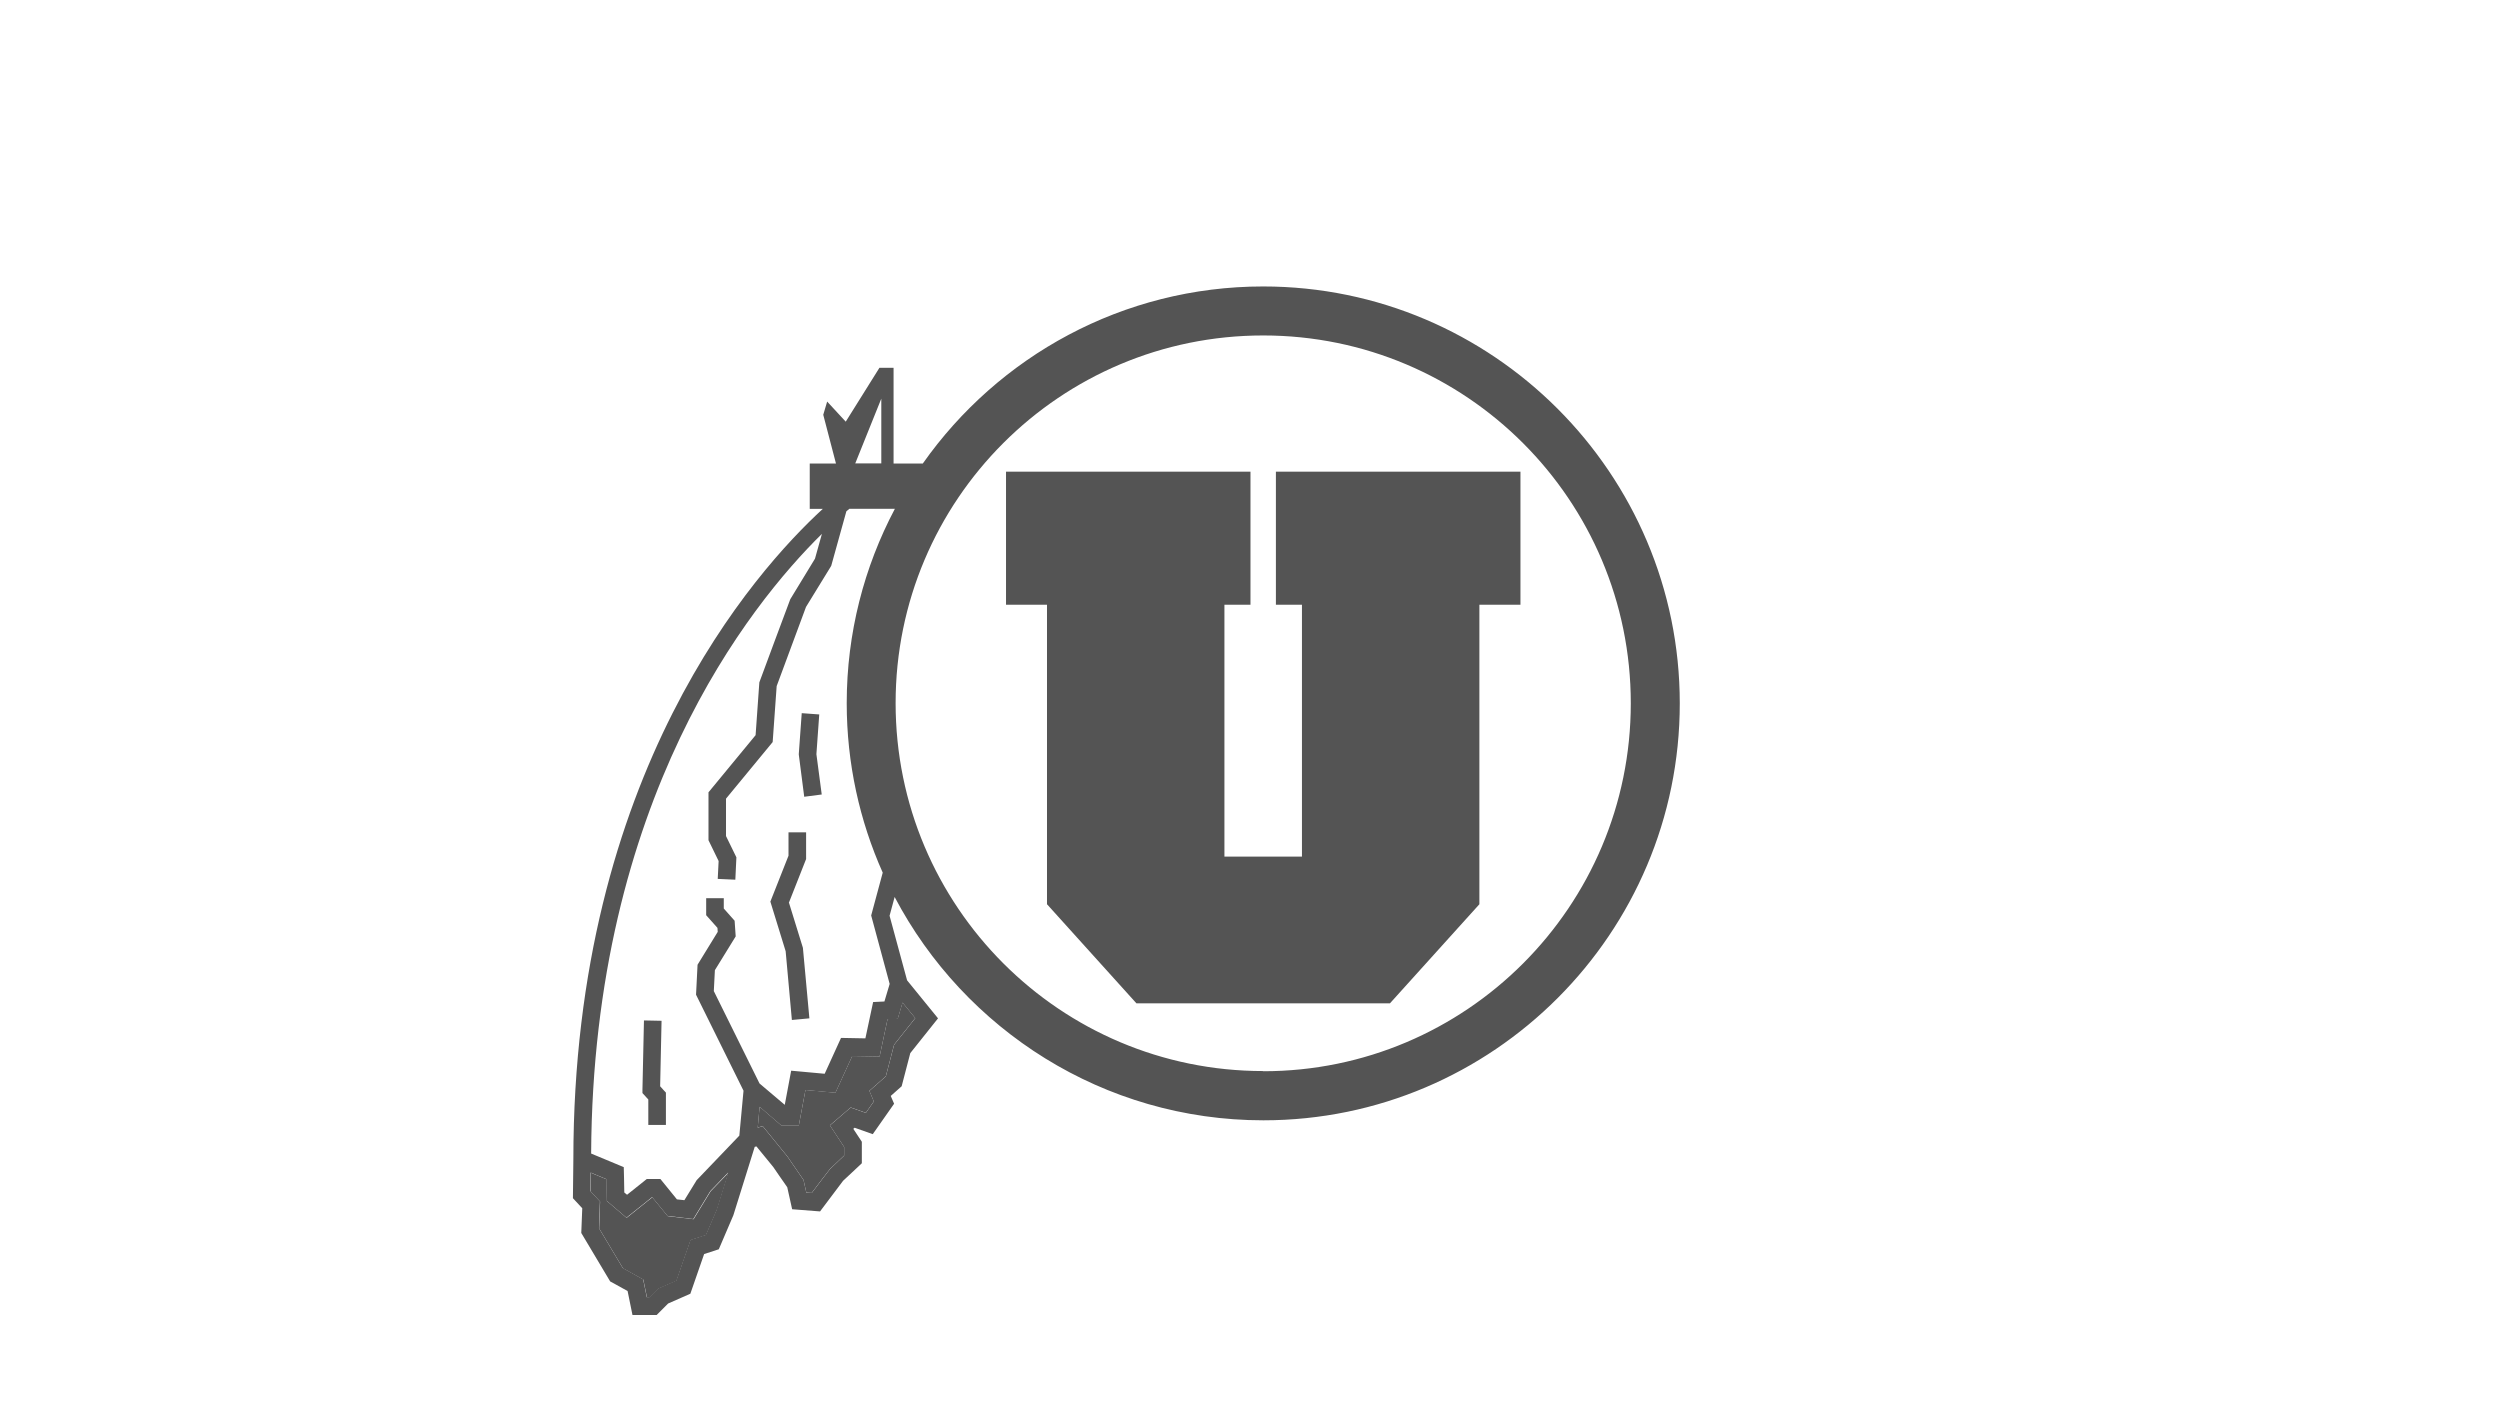 <svg width="192" height="108" viewBox="0 0 192 108" fill="none" xmlns="http://www.w3.org/2000/svg">
<g clip-path="url(#clip0_25424_44012)">
<path d="M97.014 22C86.22 22 76.662 27.376 70.872 35.597H68.626V28.245H67.541L64.953 32.384L63.526 30.84L63.226 31.855L64.202 35.597H62.188V39.081H63.192C57.989 43.859 44.034 59.438 44.034 89.045L44 92.021C44 92.021 44.512 92.571 44.717 92.793C44.703 93.211 44.642 94.692 44.642 94.692L46.861 98.413C46.861 98.413 47.837 98.955 48.199 99.15C48.281 99.553 48.574 100.993 48.574 100.993H50.431C50.431 100.993 51.175 100.249 51.312 100.11C51.517 100.019 53.019 99.359 53.019 99.359C53.019 99.359 53.9 96.82 54.077 96.312C54.412 96.201 55.204 95.944 55.204 95.944L56.323 93.329C56.344 93.273 57.593 89.267 57.962 88.078C58.023 88.057 58.023 88.057 58.092 88.043C58.474 88.509 59.382 89.629 59.389 89.629C59.389 89.629 60.263 90.909 60.461 91.18C60.508 91.395 60.836 92.87 60.836 92.87L62.98 93.037C62.98 93.037 64.741 90.7 64.748 90.686C64.755 90.686 65.977 89.538 65.977 89.538L66.189 89.337V87.688C66.189 87.688 65.786 87.076 65.533 86.694C65.581 86.652 65.588 86.645 65.636 86.61C66.011 86.743 67.028 87.104 67.028 87.104L68.667 84.767C68.667 84.767 68.462 84.281 68.408 84.169C68.715 83.891 69.247 83.425 69.247 83.425C69.247 83.425 69.848 81.13 69.91 80.88C70.073 80.678 72.04 78.209 72.04 78.209L69.664 75.288C69.364 74.189 68.401 70.614 68.319 70.329C68.353 70.211 68.51 69.613 68.708 68.889C74.067 79.078 84.752 86.04 97.028 86.04C114.663 86.04 129.007 71.671 129.007 54.02C129.007 36.369 114.649 22 97.014 22ZM67.684 30.617V35.59H65.683L67.684 30.617ZM55.06 92.849C55.06 92.849 54.453 94.254 54.207 94.838C53.879 94.942 53.026 95.221 53.026 95.221C53.026 95.221 52.097 97.877 51.94 98.343C51.572 98.51 50.541 98.955 50.541 98.955C50.541 98.955 50.09 99.407 49.871 99.623H49.673C49.578 99.143 49.394 98.253 49.394 98.253C49.394 98.253 48.083 97.529 47.83 97.383C47.666 97.112 46.178 94.622 46 94.323C46.014 93.996 46.075 92.265 46.075 92.265L45.345 91.479C45.345 91.249 45.352 90.616 45.359 90.053C45.837 90.255 46.321 90.45 46.56 90.554C46.574 91.055 46.594 92.223 46.594 92.223L48.11 93.517C48.11 93.517 49.735 92.209 50.083 91.938C50.39 92.306 51.264 93.385 51.264 93.385L53.244 93.621C53.244 93.621 54.487 91.59 54.555 91.472C54.596 91.43 55.217 90.783 55.92 90.053C55.477 91.472 55.053 92.849 55.053 92.849H55.06ZM69.316 76.999C69.677 77.444 70.073 77.924 70.292 78.195C69.835 78.772 68.667 80.24 68.667 80.24C68.667 80.24 68.121 82.333 68.032 82.667C67.807 82.869 66.769 83.78 66.769 83.78C66.769 83.78 67.035 84.413 67.11 84.594C66.919 84.865 66.735 85.129 66.496 85.47C66.121 85.338 65.335 85.059 65.335 85.059L63.738 86.43C63.738 86.43 64.666 87.835 64.83 88.092V88.752C64.53 89.031 63.745 89.782 63.745 89.782C63.683 89.844 62.768 91.061 62.338 91.625C62.167 91.611 62.12 91.604 61.928 91.597C61.84 91.208 61.71 90.623 61.71 90.623L60.468 88.815L58.576 86.492L58.194 86.603L58.337 85.004L59.819 86.277L60.01 86.444H61.348C61.348 86.444 61.724 84.454 61.86 83.717C62.55 83.78 64.161 83.926 64.161 83.926C64.161 83.926 65.185 81.693 65.451 81.109C65.984 81.116 67.554 81.144 67.554 81.144C67.554 81.144 68.019 78.974 68.162 78.285C68.305 78.285 68.947 78.251 68.947 78.251L69.316 77.013V76.999ZM65.028 53.999C65.028 58.631 66.018 63.041 67.793 67.019L66.953 70.134L66.906 70.308C66.906 70.308 68.23 75.218 68.326 75.566C68.257 75.789 68.066 76.436 67.923 76.915C67.752 76.922 67.056 76.957 67.056 76.957C67.056 76.957 66.612 79.03 66.462 79.746C65.882 79.739 64.591 79.711 64.591 79.711C64.591 79.711 63.615 81.846 63.335 82.465C62.714 82.403 60.761 82.229 60.761 82.229C60.761 82.229 60.42 84.051 60.27 84.851L58.331 83.21C58.208 82.973 54.965 76.422 54.821 76.116C54.835 75.851 54.89 74.773 54.903 74.509C55.067 74.252 56.501 71.915 56.501 71.915L56.419 70.712C56.419 70.712 55.804 70.023 55.586 69.773V68.98H54.234V70.287C54.234 70.287 54.896 71.032 55.101 71.261C55.108 71.393 55.115 71.442 55.122 71.567C54.924 71.88 53.572 74.092 53.572 74.092L53.456 76.394L57.102 83.766C57.033 84.454 56.815 86.861 56.781 87.216C56.487 87.528 53.504 90.637 53.504 90.637C53.504 90.637 52.855 91.701 52.561 92.174C52.309 92.147 52.179 92.133 51.988 92.112C51.728 91.799 50.718 90.547 50.718 90.547H49.673C49.673 90.547 48.649 91.368 48.158 91.757C48.055 91.667 48.028 91.653 47.946 91.583C47.946 91.166 47.905 89.636 47.905 89.636C47.905 89.636 45.994 88.843 45.4 88.593C45.536 61.455 57.559 46.481 63.123 41.001C62.85 41.988 62.618 42.83 62.591 42.906C62.502 43.059 60.693 46.022 60.693 46.022C60.638 46.14 58.351 52.316 58.351 52.316L58.317 52.407C58.317 52.407 58.051 56.072 58.03 56.461C57.778 56.774 54.412 60.85 54.412 60.85V64.529C54.412 64.529 55.067 65.878 55.19 66.128C55.176 66.4 55.122 67.499 55.122 67.499L56.474 67.561L56.555 65.843C56.555 65.843 55.873 64.445 55.757 64.209V61.337C56.043 60.989 59.341 56.99 59.341 56.99C59.341 56.99 59.635 52.88 59.648 52.692C59.717 52.518 61.901 46.62 61.901 46.613C61.908 46.613 63.792 43.532 63.792 43.532L63.84 43.449L65.001 39.269C65.083 39.199 65.158 39.137 65.233 39.074H68.728C66.366 43.539 65.028 48.616 65.028 54.006V53.999ZM97.014 82.257C81.421 82.257 68.783 69.606 68.783 53.999C68.783 38.393 81.427 25.763 97.014 25.763C112.601 25.763 125.245 38.413 125.245 54.013C125.245 69.613 112.601 82.271 97.014 82.271V82.257Z" fill="#545454"/>
<path d="M68.161 78.279C68.018 78.967 67.554 81.137 67.554 81.137C67.554 81.137 65.983 81.109 65.451 81.102C65.184 81.693 64.16 83.919 64.16 83.919C64.16 83.919 62.542 83.766 61.86 83.71C61.723 84.448 61.348 86.437 61.348 86.437H60.009L59.818 86.27L58.337 84.997L58.193 86.597L58.576 86.485L60.467 88.808L61.709 90.617C61.709 90.617 61.839 91.201 61.928 91.59C62.126 91.604 62.174 91.611 62.337 91.618C62.761 91.055 63.682 89.838 63.744 89.775C63.744 89.775 64.536 89.024 64.829 88.746V88.085C64.659 87.828 63.737 86.423 63.737 86.423L65.335 85.053C65.335 85.053 66.127 85.331 66.495 85.463C66.734 85.122 66.919 84.858 67.11 84.587C67.035 84.406 66.769 83.773 66.769 83.773C66.769 83.773 67.806 82.862 68.031 82.66C68.12 82.326 68.666 80.233 68.666 80.233C68.666 80.233 69.834 78.765 70.291 78.188C70.073 77.917 69.677 77.43 69.315 76.992L68.946 78.23C68.946 78.23 68.305 78.258 68.161 78.265V78.279Z" fill="#545454"/>
<path d="M53.259 93.635L51.279 93.398C51.279 93.398 50.405 92.32 50.097 91.952C49.749 92.223 48.124 93.531 48.124 93.531L46.609 92.237C46.609 92.237 46.581 91.069 46.575 90.568C46.336 90.47 45.851 90.269 45.373 90.067C45.366 90.63 45.359 91.263 45.359 91.5L46.09 92.286C46.09 92.286 46.022 94.024 46.015 94.344C46.192 94.643 47.681 97.133 47.844 97.404C48.097 97.543 49.408 98.274 49.408 98.274C49.408 98.274 49.592 99.164 49.688 99.644H49.886C50.104 99.421 50.555 98.976 50.555 98.976C50.555 98.976 51.586 98.531 51.955 98.364C52.118 97.905 53.04 95.241 53.04 95.241C53.04 95.241 53.894 94.956 54.221 94.859C54.467 94.275 55.075 92.87 55.075 92.87C55.075 92.87 55.505 91.493 55.942 90.074C55.239 90.811 54.624 91.451 54.576 91.493C54.508 91.611 53.265 93.642 53.265 93.642L53.259 93.635Z" fill="#545454"/>
<path d="M97.989 46.446H99.99V65.788H94.036V46.446H96.037V36.223H77.262V46.446H80.409V69.453L80.43 69.467L87.277 77.055H106.749L113.597 69.467L113.617 69.453V46.446H116.771V36.223H97.989V46.446Z" fill="#545454"/>
<path d="M62.918 54.869L61.573 54.771L61.348 57.894V57.957L61.764 61.191L63.109 61.017C63.109 61.017 62.72 58.054 62.7 57.922C62.713 57.79 62.918 54.869 62.918 54.869Z" fill="#545454"/>
<path d="M60.598 69.3C60.748 68.91 61.909 65.975 61.909 65.975V63.924H60.557V65.718C60.468 65.941 59.164 69.244 59.164 69.244L60.338 73.055C60.352 73.195 60.816 78.334 60.816 78.334L62.161 78.209L61.663 72.791C61.663 72.791 60.714 69.696 60.584 69.3H60.598Z" fill="#545454"/>
<path d="M50.808 78.397L49.456 78.369L49.34 83.676V83.947C49.34 83.947 49.661 84.302 49.79 84.441V86.395H51.142V83.912C51.142 83.912 50.821 83.571 50.699 83.425C50.712 82.938 50.808 78.39 50.808 78.39V78.397Z" fill="#545454"/>
</g>
<defs>
<clipPath id="clip0_25424_44012">
<rect width="85" height="79" fill="white" transform="translate(44 22)"/>
</clipPath>
</defs>
</svg>
